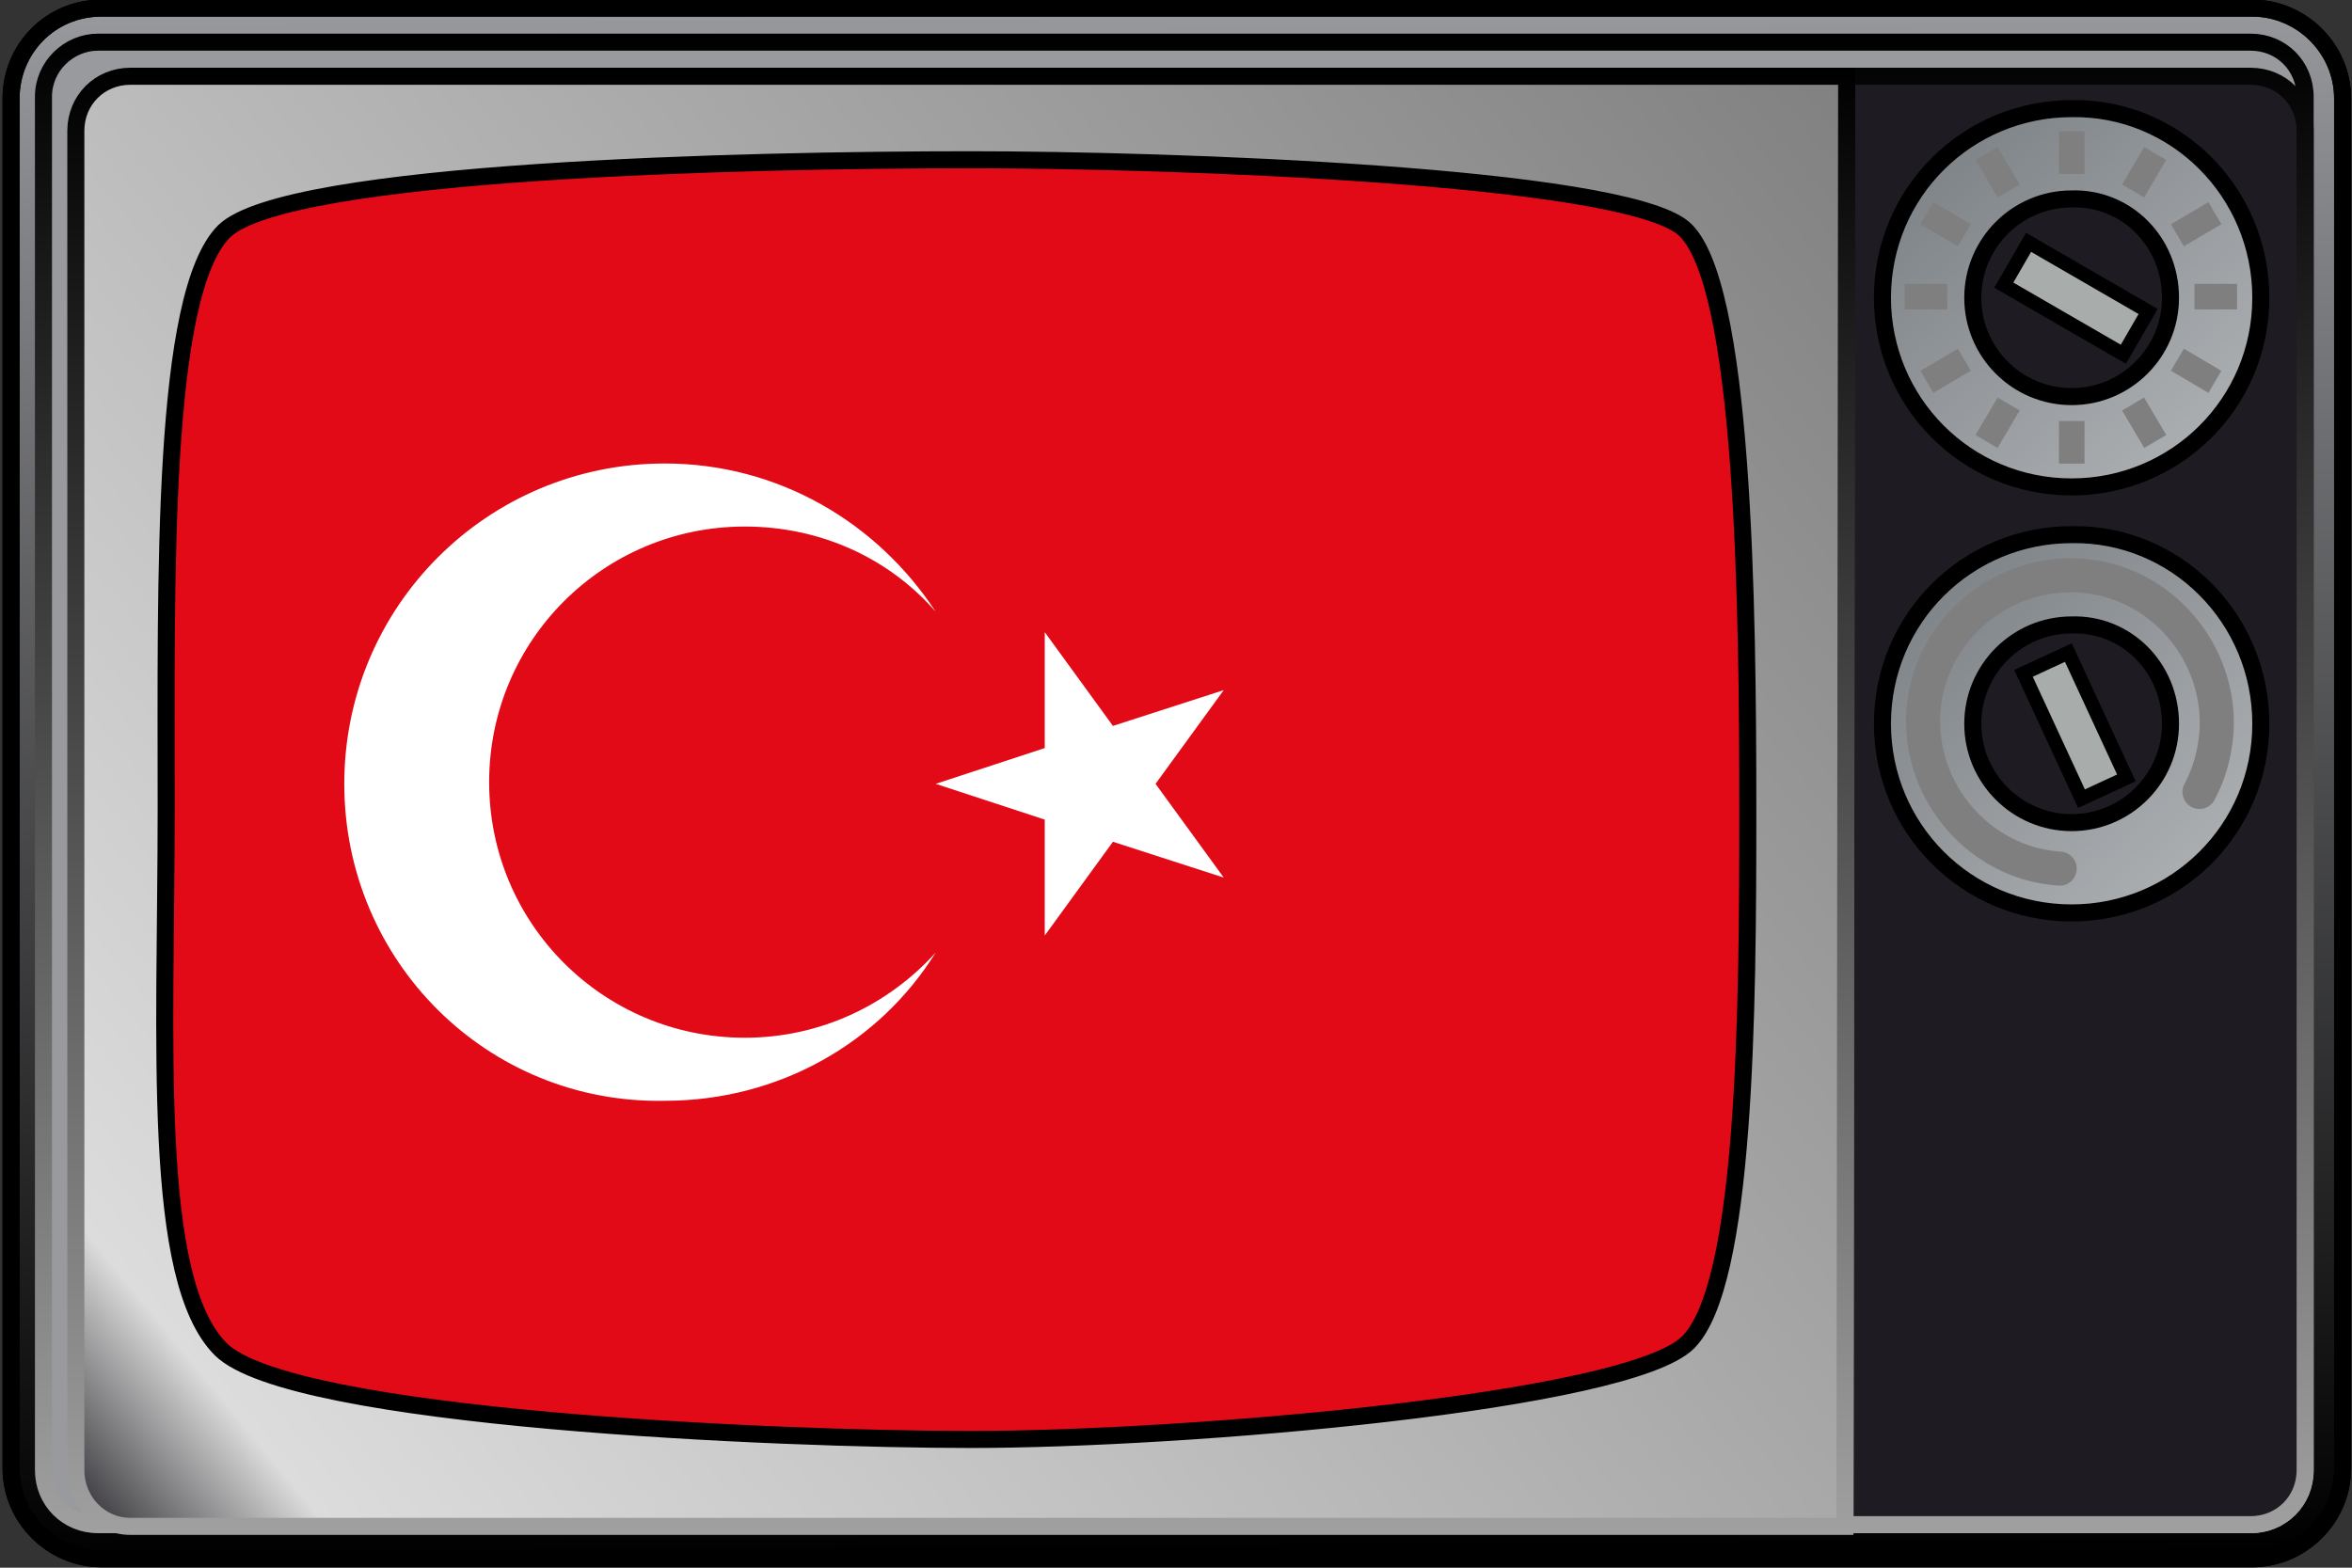 <?xml version="1.0" encoding="utf-8"?>
<!-- Generator: Adobe Illustrator 23.1.0, SVG Export Plug-In . SVG Version: 6.00 Build 0)  -->
<svg version="1.1"
	 id="svg13352" inkscape:output_extension="org.inkscape.output.svg.inkscape" inkscape:version="0.46" sodipodi:docname="Turkey_tv_stub.svg" sodipodi:version="0.32" xmlns:cc="http://creativecommons.org/ns#" xmlns:dc="http://purl.org/dc/elements/1.1/" xmlns:inkscape="http://www.inkscape.org/namespaces/inkscape" xmlns:rdf="http://www.w3.org/1999/02/22-rdf-syntax-ns#" xmlns:sodipodi="http://sodipodi.sourceforge.net/DTD/sodipodi-0.dtd" xmlns:svg="http://www.w3.org/2000/svg"
	 xmlns="http://www.w3.org/2000/svg" xmlns:xlink="http://www.w3.org/1999/xlink" x="0px" y="0px" viewBox="0 0 138 92"
	 style="enable-background:new 0 0 138 92;" xml:space="preserve">
<rect x="0" y="0" width="138" height="92" fill="#333333" stroke="none"/>
<style type="text/css">
	.st0{fill:url(#rect13374_1_);stroke:#000000;stroke-linecap:round;}
	.st1{fill:#999A9E;stroke:url(#rect13378_1_);stroke-linecap:round;}
	.st2{fill:#1E1B22;stroke:url(#rect13390_1_);stroke-linecap:round;}
	.st3{fill:url(#rect13388_1_);stroke:url(#rect13388_2_);stroke-linecap:round;}
	.st4{fill:#E30A17;stroke:#000000;}
	.st5{fill:none;stroke:#000000;stroke-linecap:round;}
	.st6{fill:url(#path13417_1_);stroke:#000000;stroke-width:1;stroke-linecap:round;stroke-miterlimit:9.929;}
	.st7{fill:#1E1B22;stroke:#000000;stroke-width:1;stroke-linecap:round;stroke-miterlimit:5.2;}
	.st8{fill:none;stroke:#7F7F7F;stroke-width:2;stroke-linecap:round;stroke-miterlimit:7.672;}
	.st9{fill:#A8ACAB;stroke:#000000;stroke-width:0.819;stroke-linecap:round;}
	.st10{fill:url(#path13433_1_);stroke:#000000;stroke-width:1;stroke-linecap:round;stroke-miterlimit:9.929;}
	.st11{fill:none;stroke:#7F7F7F;stroke-width:1.5;}
	.st12{fill:#FFFFFF;}
</style>
<sodipodi:namedview  bordercolor="#666666" borderopacity="1.0" gridtolerance="10.0" guidetolerance="10.0" id="base" inkscape:current-layer="svg13352" inkscape:cx="62.613511" inkscape:cy="45.155156" inkscape:pageopacity="0.0" inkscape:pageshadow="2" inkscape:window-height="750" inkscape:window-width="1280" inkscape:window-x="-8" inkscape:window-y="-8" inkscape:zoom="3.5207605" objecttolerance="10.0" pagecolor="#ffffff" showgrid="false">
	</sodipodi:namedview>
<defs>
	
	
		<inkscape:perspective  id="perspective108" inkscape:persp3d-origin="69 : 30.666667 : 1" inkscape:vp_x="0 : 46 : 1" inkscape:vp_y="0 : 1000 : 0" inkscape:vp_z="138 : 46 : 1" sodipodi:type="inkscape:persp3d">
		</inkscape:perspective>
	<comment  id="comment15018">I think the above two lines give the simplest way to make the diagonals</comment>
</defs>
<g id="layer1" transform="translate(-247.75,-517.825)">
	
		<linearGradient id="rect13374_1_" gradientUnits="userSpaceOnUse" x1="564.106" y1="93.709" x2="564.681" y2="1.745" gradientTransform="matrix(1 0 0 -1 -247.646 611.118)">
		<stop  offset="0" style="stop-color:#999A9E"/>
		<stop  offset="1" style="stop-color:#000000"/>
	</linearGradient>
	<path id="rect13374" class="st0" d="M253.7,518.3h126.2c2.9,0,5.3,2.4,5.3,5.3V604c0,2.9-2.4,5.3-5.3,5.3H253.7
		c-2.9,0-5.3-2.4-5.3-5.3v-80.4C248.4,520.7,250.7,518.3,253.7,518.3z"/>
	
		<linearGradient id="rect13378_1_" gradientUnits="userSpaceOnUse" x1="564.338" y1="91.318" x2="564.338" y2="3.269" gradientTransform="matrix(1 0 0 -1 -247.646 611.118)">
		<stop  offset="0" style="stop-color:#000000"/>
		<stop  offset="1" style="stop-color:#A0A0A0"/>
	</linearGradient>
	<path id="rect13378" class="st1" d="M253.5,520.3h126.3c1.8,0,3.2,1.4,3.2,3.2v80.6c0,1.8-1.4,3.2-3.2,3.2H253.5
		c-1.8,0-3.2-1.4-3.2-3.2v-80.6C250.3,521.7,251.8,520.3,253.5,520.3z"/>
	
		<linearGradient id="rect13390_1_" gradientUnits="userSpaceOnUse" x1="617.189" y1="91.318" x2="617.189" y2="3.269" gradientTransform="matrix(1 0 0 -1 -247.646 611.118)">
		<stop  offset="0" style="stop-color:#000000"/>
		<stop  offset="1" style="stop-color:#A0A0A0"/>
	</linearGradient>
	<path id="rect13390" class="st2" d="M356.1,522.3h23.7c1.8,0,3.2,1.4,3.2,3.2v78.6c0,1.8-1.4,3.2-3.2,3.2H356L356.1,522.3z"/>
	
		<linearGradient id="rect13388_1_" gradientUnits="userSpaceOnUse" x1="499.702" y1="2.782" x2="604.671" y2="88.876" gradientTransform="matrix(1 0 0 -1 -247.646 611.118)">
		<stop  offset="0" style="stop-color:#1F1D22"/>
		<stop  offset="8.928572e-02" style="stop-color:#DCDCDC"/>
		<stop  offset="1" style="stop-color:#808080"/>
	</linearGradient>
	
		<linearGradient id="rect13388_2_" gradientUnits="userSpaceOnUse" x1="551.798" y1="582.488" x2="551.798" y2="668.582" gradientTransform="matrix(1 0 0 1 -247.646 -60.72)">
		<stop  offset="0" style="stop-color:#000000"/>
		<stop  offset="1" style="stop-color:#A0A0A0"/>
	</linearGradient>
	<path id="rect13388" class="st3" d="M255.4,522.3c-1.8,0-3.2,1.4-3.2,3.2v78.6c0,1.8,1.4,3.3,3.2,3.3H356l0.1-85.1H255.4z"/>
	<path id="path13370" class="st4" d="M304.7,527.2c11.6,0,38,0.9,41.8,4c3.6,3,3.8,22.3,3.8,34.2c0,11.7-0.1,27.8-3.5,31.2
		c-3.5,3.5-29.5,5.7-42.1,5.7c-11.2,0-39.9-1.2-44-5.3c-4.1-4.1-3.2-18-3.2-31.7c0-13.6-0.3-30.2,3.4-33.9
		C264.6,527.8,291.6,527.2,304.7,527.2z"/>
	<path id="rect13372" class="st5" d="M253.7,518.3h126.2c2.9,0,5.3,2.4,5.3,5.3V604c0,2.9-2.4,5.3-5.3,5.3H253.7
		c-2.9,0-5.3-2.4-5.3-5.3v-80.4C248.4,520.7,250.7,518.3,253.7,518.3z"/>
	
		<linearGradient id="path13417_1_" gradientUnits="userSpaceOnUse" x1="408.553" y1="199.307" x2="414.783" y2="192.767" gradientTransform="matrix(2.482 0 0 -2.482 -652.657 1046.856)">
		<stop  offset="0" style="stop-color:#7F8488"/>
		<stop  offset="1" style="stop-color:#ABAEB1"/>
	</linearGradient>
	<path id="path13417" class="st6" d="M380.4,560.3c0,6.2-5,11.1-11.1,11.1c-6.2,0-11.1-5-11.1-11.1c0-6.2,5-11.1,11.1-11.1
		C375.4,549.1,380.4,554.1,380.4,560.3z"/>
	<path id="path13415" class="st7" d="M375.1,560.3c0,3.2-2.6,5.8-5.8,5.8c-3.2,0-5.8-2.6-5.8-5.8c0-3.2,2.6-5.8,5.8-5.8
		C372.5,554.4,375.1,557,375.1,560.3z"/>
	<path id="path13419" class="st8" d="M368.6,568.8c-4.7-0.3-8.3-4.5-8-9.2c0.3-4.7,4.5-8.3,9.2-8c4.7,0.3,8.3,4.5,8,9.2
		c-0.1,1.2-0.4,2.4-1,3.5"/>
	
		<rect id="rect13429" x="367.8" y="556.2" transform="matrix(0.908 -0.42 0.42 0.908 -201.091 206.786)" class="st9" width="2.9" height="8.1"/>
	
		<linearGradient id="path13433_1_" gradientUnits="userSpaceOnUse" x1="408.553" y1="199.307" x2="414.783" y2="192.767" gradientTransform="matrix(2.482 0 0 -2.482 -652.657 1021.869)">
		<stop  offset="0" style="stop-color:#7F8488"/>
		<stop  offset="1" style="stop-color:#ABAEB1"/>
	</linearGradient>
	<path id="path13433" class="st10" d="M380.4,535.3c0,6.2-5,11.1-11.1,11.1c-6.2,0-11.1-5-11.1-11.1c0-6.2,5-11.1,11.1-11.1
		C375.4,524.1,380.4,529.1,380.4,535.3z"/>
	<path id="path13435" class="st7" d="M375.1,535.3c0,3.2-2.6,5.8-5.8,5.8c-3.2,0-5.8-2.6-5.8-5.8c0-3.2,2.6-5.8,5.8-5.8
		C372.5,529.4,375.1,532,375.1,535.3z"/>
	
		<rect id="rect13437" x="367.8" y="531.2" transform="matrix(0.501 -0.866 0.866 0.501 -278.967 586.941)" class="st9" width="2.9" height="8.1"/>
	<g id="g13465" transform="translate(0.105,0.133)">
		<path id="path13441" class="st11" d="M369.2,542.4v2.5"/>
		<path id="path13443" class="st11" d="M372.8,541.4l1.3,2.2"/>
		<path id="path13445" class="st11" d="M375.4,538.8l2.2,1.3"/>
		<path id="path13447" class="st11" d="M376.4,535.1h2.5"/>
		<path id="path13449" class="st11" d="M375.4,531.5l2.2-1.3"/>
		<path id="path13451" class="st11" d="M372.8,528.9l1.3-2.2"/>
		<path id="path13453" class="st11" d="M369.2,527.9v-2.5"/>
		<path id="path13455" class="st11" d="M365.5,528.9l-1.3-2.2"/>
		<path id="path13457" class="st11" d="M362.9,531.5l-2.2-1.3"/>
		<path id="path13459" class="st11" d="M361.9,535.1h-2.5"/>
		<path id="path13461" class="st11" d="M362.9,538.8l-2.2,1.3"/>
		<path id="path13463" class="st11" d="M365.5,541.4l-1.3,2.2"/>
	</g>
</g>
<g>
	<path class="st12" d="M20.2,46c0-10.4,8.4-18.8,18.8-18.8c6.7,0,12.5,3.5,15.9,8.7c-2.7-3.1-6.7-5-11.2-5c-8.3,0-15,6.7-15,15
		c0,8.3,6.7,15,15,15c4.4,0,8.4-1.9,11.2-5c-3.3,5.3-9.2,8.7-15.9,8.7C28.6,64.8,20.2,56.4,20.2,46z"/>
	<polygon class="st12" points="71.8,40.5 65.3,42.6 61.3,37.1 61.3,43.9 54.9,46 61.3,48.1 61.3,54.9 65.3,49.4 71.8,51.5 67.8,46 	
		"/>
</g>
</svg>
